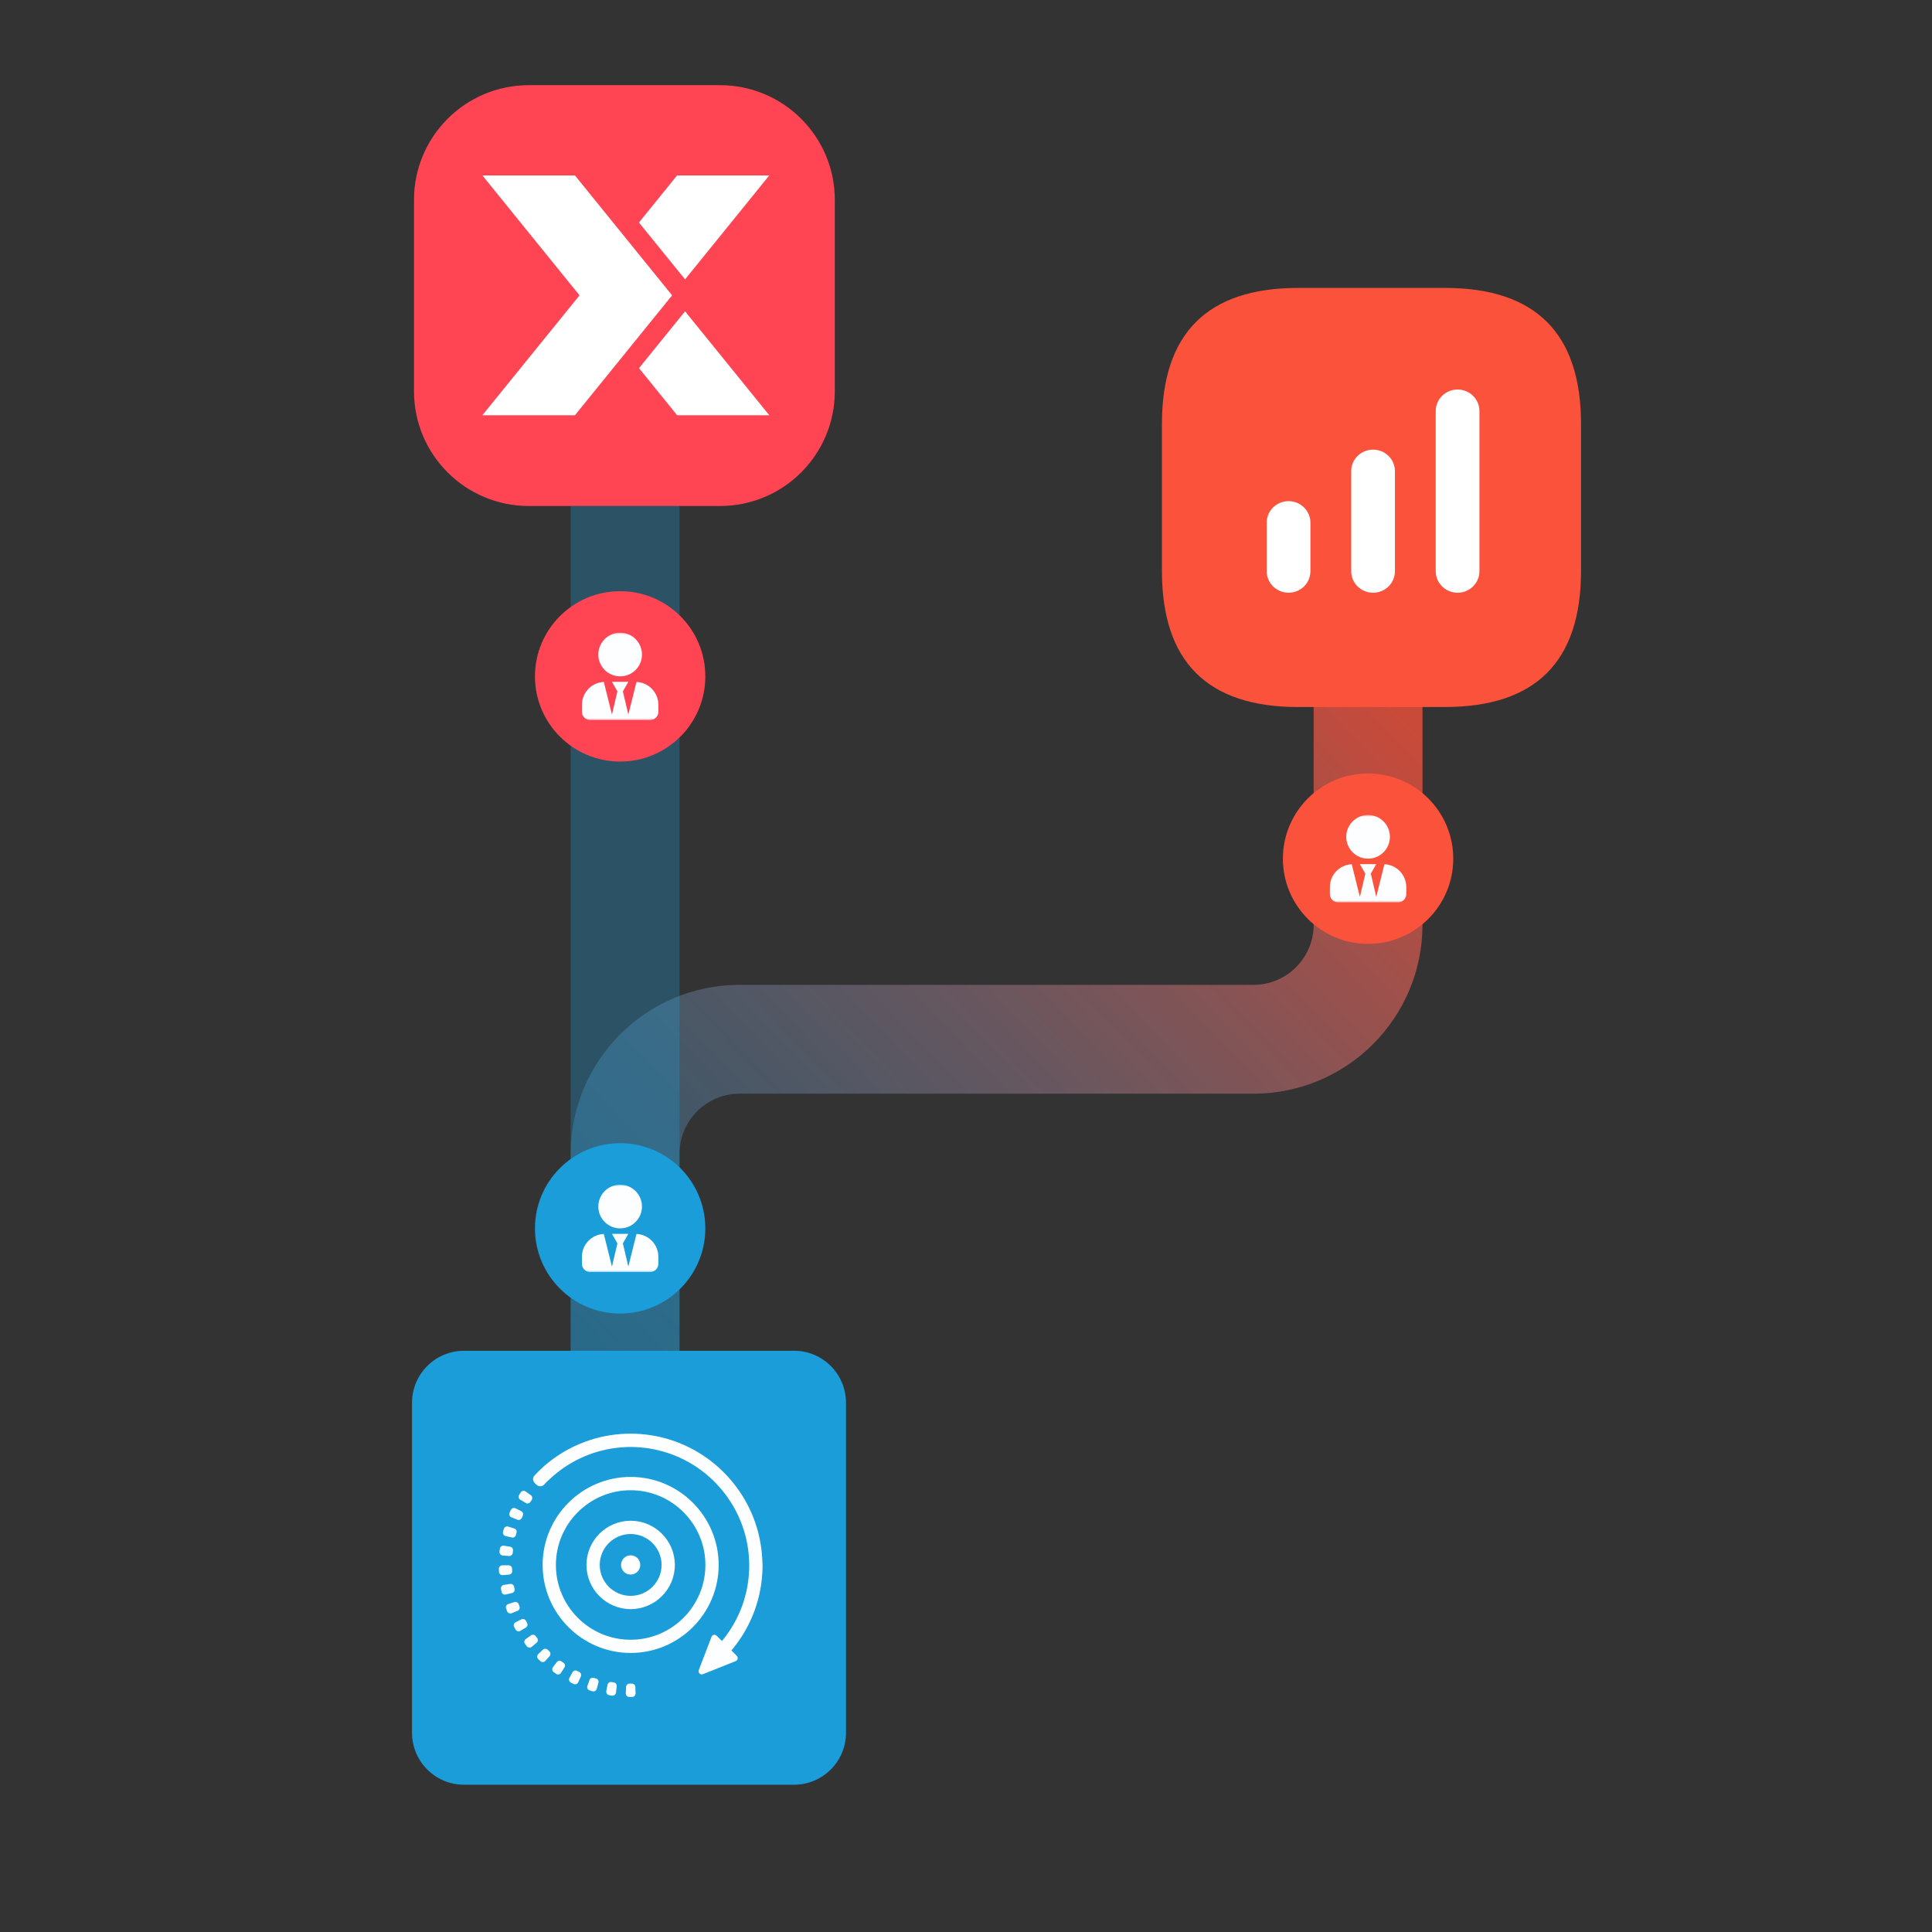 <svg width="1134" height="1134" viewBox="0 0 1134 1134" fill="none" xmlns="http://www.w3.org/2000/svg">
<rect x="0" y="0" width="1134" height="1134" fill="#333333" stroke="none"/>
<path d="M366.899 793L366.898 677.25C366.898 640.109 397.007 610 434.149 610H735.75C772.891 610 803 579.891 803 542.75V389" stroke="url(#paint0_linear_673_879)" stroke-width="63.888"/>
<path d="M366.898 793.001V297" stroke="url(#paint1_linear_673_879)" stroke-width="63.888"/>
<path d="M422.636 50H310.364C273.16 50 243 80.16 243 117.364V229.636C243 266.84 273.16 297 310.364 297H422.636C459.84 297 490 266.84 490 229.636V117.364C490 80.16 459.84 50 422.636 50Z" fill="#FF4554"/>
<path d="M402.101 182.729L375.059 216.097L397.454 243.723H412.648H432.099H451.527L402.101 182.729Z" fill="white"/>
<path d="M450.161 102.986H432.096L412.645 102.998V102.986H397.415L375.031 130.613L402.098 163.981L451.524 102.986H450.161Z" fill="white"/>
<path d="M365.383 137.437L337.477 102.986H283.149L311.055 137.437L340.165 173.36L311.055 209.282L283.137 243.721H336.114H337.477L365.383 209.282L394.493 173.36L365.383 137.437Z" fill="white"/>
<path d="M761.946 415C708.643 415 682 388.359 682 335.059V248.958C682 195.641 708.643 169 761.946 169H848.054C901.357 169 928 195.641 928 248.941V335.042C928 388.342 901.357 414.983 848.054 414.983H761.946V415Z" fill="#FB523B"/>
<path fill-rule="evenodd" clip-rule="evenodd" d="M855.535 228.637C848.451 228.637 842.707 234.278 842.707 241.236V335.311C842.707 342.268 848.451 347.909 855.535 347.909C862.62 347.909 868.364 342.268 868.364 335.311V241.236C868.364 234.278 862.62 228.637 855.535 228.637ZM793.103 276.514C793.103 269.555 798.847 263.914 805.932 263.914C813.017 263.914 818.761 269.555 818.761 276.514V335.311C818.761 342.268 813.017 347.909 805.932 347.909C798.847 347.909 793.103 342.268 793.103 335.311V276.514ZM743.5 306.752C743.5 299.794 749.244 294.153 756.328 294.153C763.413 294.153 769.157 299.794 769.157 306.752V335.311C769.157 342.269 763.413 347.909 756.328 347.909C749.244 347.909 743.5 342.268 743.5 335.311V306.752Z" fill="white"/>
<path d="M272.357 792.85H466.048C482.895 792.85 496.551 806.506 496.551 823.353V1017.04C496.551 1033.89 482.895 1047.55 466.048 1047.55H272.357C255.511 1047.55 241.854 1033.89 241.854 1017.04V823.353C241.854 806.506 255.511 792.85 272.357 792.85Z" fill="#1A9DD9"/>
<path d="M272.356 795.117H466.048C481.642 795.117 494.284 807.758 494.284 823.353V1017.04C494.284 1032.64 481.642 1045.28 466.048 1045.28H272.356C256.761 1045.28 244.12 1032.64 244.12 1017.04V823.353C244.12 807.758 256.761 795.117 272.356 795.117Z" stroke="#1A9DD9" stroke-opacity="0.2" stroke-width="4.533"/>
<path d="M370.171 944.489C355.878 944.489 344.23 932.841 344.23 918.549C344.23 904.257 355.878 892.609 370.171 892.609C384.463 892.609 396.111 904.257 396.111 918.549C396.111 932.841 384.463 944.489 370.171 944.489ZM370.171 900.399C360.166 900.399 352.02 908.545 352.02 918.549C352.02 928.554 360.166 936.7 370.171 936.7C380.175 936.7 388.321 928.554 388.321 918.549C388.321 908.545 380.175 900.399 370.171 900.399Z" fill="#FCFEFF"/>
<path d="M370.166 970.214C341.689 970.214 318.5 947.025 318.5 918.549C318.5 890.072 341.689 866.883 370.166 866.883C398.643 866.883 421.831 890.072 421.831 918.549C421.831 947.025 398.643 970.214 370.166 970.214ZM370.166 874.708C345.976 874.708 326.289 894.395 326.289 918.584C326.289 942.774 345.976 962.461 370.166 962.461C394.355 962.461 414.042 942.774 414.042 918.584C414.042 894.395 394.355 874.708 370.166 874.708Z" fill="#FCFEFF"/>
<path d="M447.237 912.546C445.843 895.324 438.769 879.674 427.907 867.49C425.441 864.703 422.762 862.131 419.939 859.701C407.791 849.482 392.498 842.908 375.705 841.693C373.847 841.55 372.025 841.479 370.131 841.479C368.238 841.479 366.415 841.55 364.557 841.693C347.407 842.908 331.793 849.768 319.537 860.38C317.537 862.166 315.607 864.06 313.749 866.025C312.57 867.276 312.606 869.205 313.821 870.42L314.857 871.456C316.107 872.707 318.18 872.671 319.395 871.385C321.181 869.455 323.11 867.669 325.111 865.954C335.938 856.735 349.622 850.733 364.629 849.554C366.451 849.411 368.309 849.303 370.203 849.303C372.096 849.303 373.919 849.411 375.777 849.554C390.426 850.733 403.789 856.449 414.472 865.275C417.331 867.633 420.01 870.241 422.44 873.028C431.909 883.783 438.126 897.503 439.483 912.581C439.662 914.654 439.769 916.762 439.769 918.906C439.769 921.049 439.698 922.121 439.591 923.729C438.554 939.022 432.516 952.956 423.119 963.961L428.657 969.499C439.448 957.065 446.344 941.165 447.415 923.729C447.523 922.121 447.594 920.513 447.594 918.906C447.523 916.726 447.415 914.654 447.237 912.546Z" fill="#FCFEFF"/>
<path d="M367.453 990.188L367.31 993.939C367.274 995.083 368.167 996.012 369.311 996.012H371.061C372.205 996.012 373.098 995.047 373.062 993.939L372.919 990.188C372.884 989.08 371.99 988.223 370.883 988.223H369.453C368.417 988.223 367.524 989.08 367.453 990.188Z" fill="#FCFEFF"/>
<path d="M357.556 995.011C358.127 995.118 358.699 995.189 359.235 995.261C360.378 995.439 361.415 994.618 361.557 993.474L361.986 989.758C362.093 988.686 361.343 987.686 360.271 987.507L358.878 987.293C357.806 987.114 356.77 987.829 356.591 988.901L355.876 992.581C355.662 993.76 356.412 994.832 357.556 995.011Z" fill="#FCFEFF"/>
<path d="M346.051 992.19C346.587 992.368 347.123 992.547 347.694 992.69C348.802 993.011 349.945 992.404 350.267 991.296L351.267 987.688C351.553 986.652 350.946 985.544 349.91 985.222L348.552 984.829C347.516 984.508 346.408 985.044 346.015 986.08L344.765 989.581C344.372 990.653 344.943 991.832 346.051 992.19Z" fill="#FCFEFF"/>
<path d="M335.113 987.651C335.613 987.901 336.149 988.152 336.649 988.402C337.686 988.902 338.936 988.473 339.401 987.401L340.937 984.007C341.366 983.006 340.973 981.827 339.972 981.363L338.686 980.72C337.721 980.219 336.506 980.613 336.006 981.577L334.22 984.864C333.684 985.865 334.077 987.115 335.113 987.651Z" fill="#FCFEFF"/>
<path d="M325.009 981.471C325.473 981.793 325.938 982.15 326.402 982.471C327.367 983.115 328.653 982.9 329.261 981.9L331.297 978.756C331.905 977.827 331.655 976.612 330.761 976.004L329.582 975.183C328.689 974.539 327.474 974.754 326.795 975.611L324.544 978.577C323.865 979.506 324.044 980.792 325.009 981.471Z" fill="#FCFEFF"/>
<path d="M318.609 968.322L315.929 970.894C315.107 971.716 315.107 973.002 315.929 973.824C316.322 974.217 316.751 974.61 317.179 975.003C318.037 975.789 319.323 975.754 320.109 974.896L322.575 972.109C323.289 971.287 323.254 970.037 322.467 969.286L321.431 968.286C320.645 967.571 319.395 967.571 318.609 968.286V968.322Z" fill="#FCFEFF"/>
<path d="M311.644 959.888L308.607 962.032C307.642 962.711 307.463 963.997 308.178 964.926C308.535 965.391 308.857 965.819 309.214 966.284C309.929 967.213 311.215 967.356 312.108 966.605L314.967 964.211C315.824 963.533 315.932 962.282 315.288 961.424L314.431 960.281C313.752 959.459 312.537 959.281 311.644 959.888Z" fill="#FCFEFF"/>
<path d="M306.034 950.491L302.675 952.171C301.639 952.671 301.246 953.921 301.782 954.957C302.032 955.458 302.318 955.958 302.604 956.458C303.176 957.459 304.426 957.816 305.427 957.244L308.642 955.315C309.571 954.743 309.893 953.564 309.393 952.599L308.714 951.349C308.178 950.384 306.999 949.991 306.034 950.491Z" fill="#FCFEFF"/>
<path d="M301.921 940.345L298.348 941.489C297.24 941.846 296.668 943.025 297.061 944.097C297.24 944.633 297.455 945.169 297.633 945.705C298.026 946.777 299.241 947.348 300.313 946.884L303.779 945.49C304.779 945.097 305.279 943.954 304.922 942.918L304.422 941.56C304.065 940.56 302.957 940.024 301.921 940.345Z" fill="#FCFEFF"/>
<path d="M299.427 929.695L295.747 930.267C294.604 930.446 293.853 931.518 294.068 932.661C294.175 933.233 294.282 933.769 294.389 934.34C294.639 935.484 295.711 936.198 296.855 935.912L300.499 935.055C301.571 934.805 302.25 933.769 302.036 932.697L301.75 931.303C301.5 930.231 300.499 929.517 299.427 929.695Z" fill="#FCFEFF"/>
<path d="M298.566 918.764H294.85C293.707 918.764 292.778 919.728 292.813 920.872C292.813 921.443 292.849 922.015 292.885 922.587C292.956 923.73 293.921 924.623 295.064 924.516L298.78 924.23C299.852 924.159 300.71 923.23 300.638 922.122L300.567 920.693C300.567 919.621 299.674 918.764 298.566 918.764Z" fill="#FCFEFF"/>
<path d="M299.386 907.83L295.706 907.259C294.562 907.08 293.526 907.902 293.383 909.045C293.312 909.617 293.24 910.189 293.205 910.76C293.098 911.904 293.919 912.94 295.063 913.011L298.779 913.297C299.851 913.369 300.815 912.583 300.958 911.511L301.101 910.081C301.208 908.974 300.458 908.009 299.386 907.83Z" fill="#FCFEFF"/>
<path d="M301.853 897.148L298.28 896.04C297.173 895.683 296.029 896.326 295.708 897.434C295.565 897.97 295.386 898.542 295.243 899.077C294.958 900.185 295.601 901.328 296.744 901.579L300.389 902.436C301.46 902.686 302.532 902.043 302.818 901.007L303.175 899.649C303.497 898.577 302.89 897.47 301.853 897.148Z" fill="#FCFEFF"/>
<path d="M305.928 886.965L302.569 885.321C301.533 884.821 300.318 885.25 299.818 886.322C299.318 887.394 299.353 887.358 299.103 887.894C298.639 888.966 299.139 890.181 300.211 890.609L303.677 892.003C304.677 892.396 305.856 891.931 306.285 890.931L306.857 889.609C307.357 888.644 306.928 887.465 305.928 886.965Z" fill="#FCFEFF"/>
<path d="M311.532 877.566L308.495 875.423C307.53 874.744 306.28 875.03 305.637 875.994C305.315 876.459 304.994 876.959 304.708 877.423C304.1 878.388 304.386 879.674 305.387 880.282L308.602 882.176C309.531 882.747 310.746 882.461 311.354 881.532L312.14 880.318C312.676 879.389 312.426 878.174 311.532 877.566Z" fill="#FCFEFF"/>
<path d="M420.656 960.104L432.483 971.93C433.412 972.859 433.09 974.467 431.876 974.967L412.581 982.685C411.081 983.292 409.58 981.792 410.152 980.291L417.619 960.747C418.084 959.496 419.727 959.139 420.656 960.104Z" fill="#FCFEFF"/>
<path d="M370.169 924.195C373.287 924.195 375.814 921.667 375.814 918.55C375.814 915.432 373.287 912.904 370.169 912.904C367.051 912.904 364.523 915.432 364.523 918.55C364.523 921.667 367.051 924.195 370.169 924.195Z" fill="#FCFEFF"/>
<path d="M853 504C853 476.386 830.614 454 803 454C775.386 454 753 476.386 753 504C753 531.614 775.386 554 803 554C830.614 554 853 531.614 853 504Z" fill="#FB523B"/>
<mask id="mask0_673_879" style="mask-type:luminance" maskUnits="userSpaceOnUse" x="777" y="478" width="52" height="52">
<path d="M828.629 478.371H777.371V529.629H828.629V478.371Z" fill="white"/>
</mask>
<g mask="url(#mask0_673_879)">
<path d="M803 504C810.078 504 815.814 498.264 815.814 491.186C815.814 484.108 810.078 478.371 803 478.371C795.922 478.371 790.185 484.108 790.185 491.186C790.185 498.264 795.922 504 803 504ZM812.591 507.264L807.805 526.426L804.602 512.81L807.805 507.204H798.194L801.398 512.81L798.194 526.426L793.409 507.264C786.271 507.604 780.574 513.441 780.574 520.659V524.824C780.574 527.477 782.727 529.629 785.38 529.629H820.62C823.273 529.629 825.425 527.477 825.425 524.824V520.659C825.425 513.441 819.729 507.604 812.591 507.264Z" fill="#FCFEFF"/>
</g>
<path d="M414 721C414 693.386 391.614 671 364 671C336.386 671 314 693.386 314 721C314 748.614 336.386 771 364 771C391.614 771 414 748.614 414 721Z" fill="#1A9DD9"/>
<mask id="mask1_673_879" style="mask-type:luminance" maskUnits="userSpaceOnUse" x="338" y="695" width="52" height="52">
<path d="M389.629 695.371H338.371V746.629H389.629V695.371Z" fill="white"/>
</mask>
<g mask="url(#mask1_673_879)">
<path d="M364 721C371.078 721 376.814 715.264 376.814 708.186C376.814 701.108 371.078 695.371 364 695.371C356.922 695.371 351.185 701.108 351.185 708.186C351.185 715.264 356.922 721 364 721ZM373.591 724.264L368.805 743.426L365.602 729.81L368.805 724.204H359.194L362.398 729.81L359.194 743.426L354.409 724.264C347.271 724.604 341.574 730.441 341.574 737.659V741.824C341.574 744.477 343.727 746.629 346.38 746.629H381.62C384.273 746.629 386.425 744.477 386.425 741.824V737.659C386.425 730.441 380.729 724.604 373.591 724.264Z" fill="#FCFEFF"/>
</g>
<path d="M414 397C414 369.386 391.614 347 364 347C336.386 347 314 369.386 314 397C314 424.614 336.386 447 364 447C391.614 447 414 424.614 414 397Z" fill="#FF4554"/>
<mask id="mask2_673_879" style="mask-type:luminance" maskUnits="userSpaceOnUse" x="338" y="371" width="52" height="52">
<path d="M389.629 371.371H338.371V422.629H389.629V371.371Z" fill="white"/>
</mask>
<g mask="url(#mask2_673_879)">
<path d="M364 397C371.078 397 376.814 391.264 376.814 384.186C376.814 377.108 371.078 371.371 364 371.371C356.922 371.371 351.185 377.108 351.185 384.186C351.185 391.264 356.922 397 364 397ZM373.591 400.264L368.805 419.426L365.602 405.81L368.805 400.204H359.194L362.398 405.81L359.194 419.426L354.409 400.264C347.271 400.604 341.574 406.441 341.574 413.659V417.824C341.574 420.477 343.727 422.629 346.38 422.629H381.62C384.273 422.629 386.425 420.477 386.425 417.824V413.659C386.425 406.441 380.729 400.604 373.591 400.264Z" fill="#FCFEFF"/>
</g>
<defs>
<linearGradient id="paint0_linear_673_879" x1="334.5" y1="849" x2="803" y2="401.5" gradientUnits="userSpaceOnUse">
<stop stop-color="#1A9DD9" stop-opacity="0.3"/>
<stop offset="1" stop-color="#FB523B" stop-opacity="0.75"/>
</linearGradient>
<linearGradient id="paint1_linear_673_879" x1="nan" y1="nan" x2="nan" y2="nan" gradientUnits="userSpaceOnUse">
<stop stop-color="#1A9DD9" stop-opacity="0.3"/>
<stop offset="1" stop-color="#FF4554" stop-opacity="0.75"/>
</linearGradient>
</defs>
</svg>
